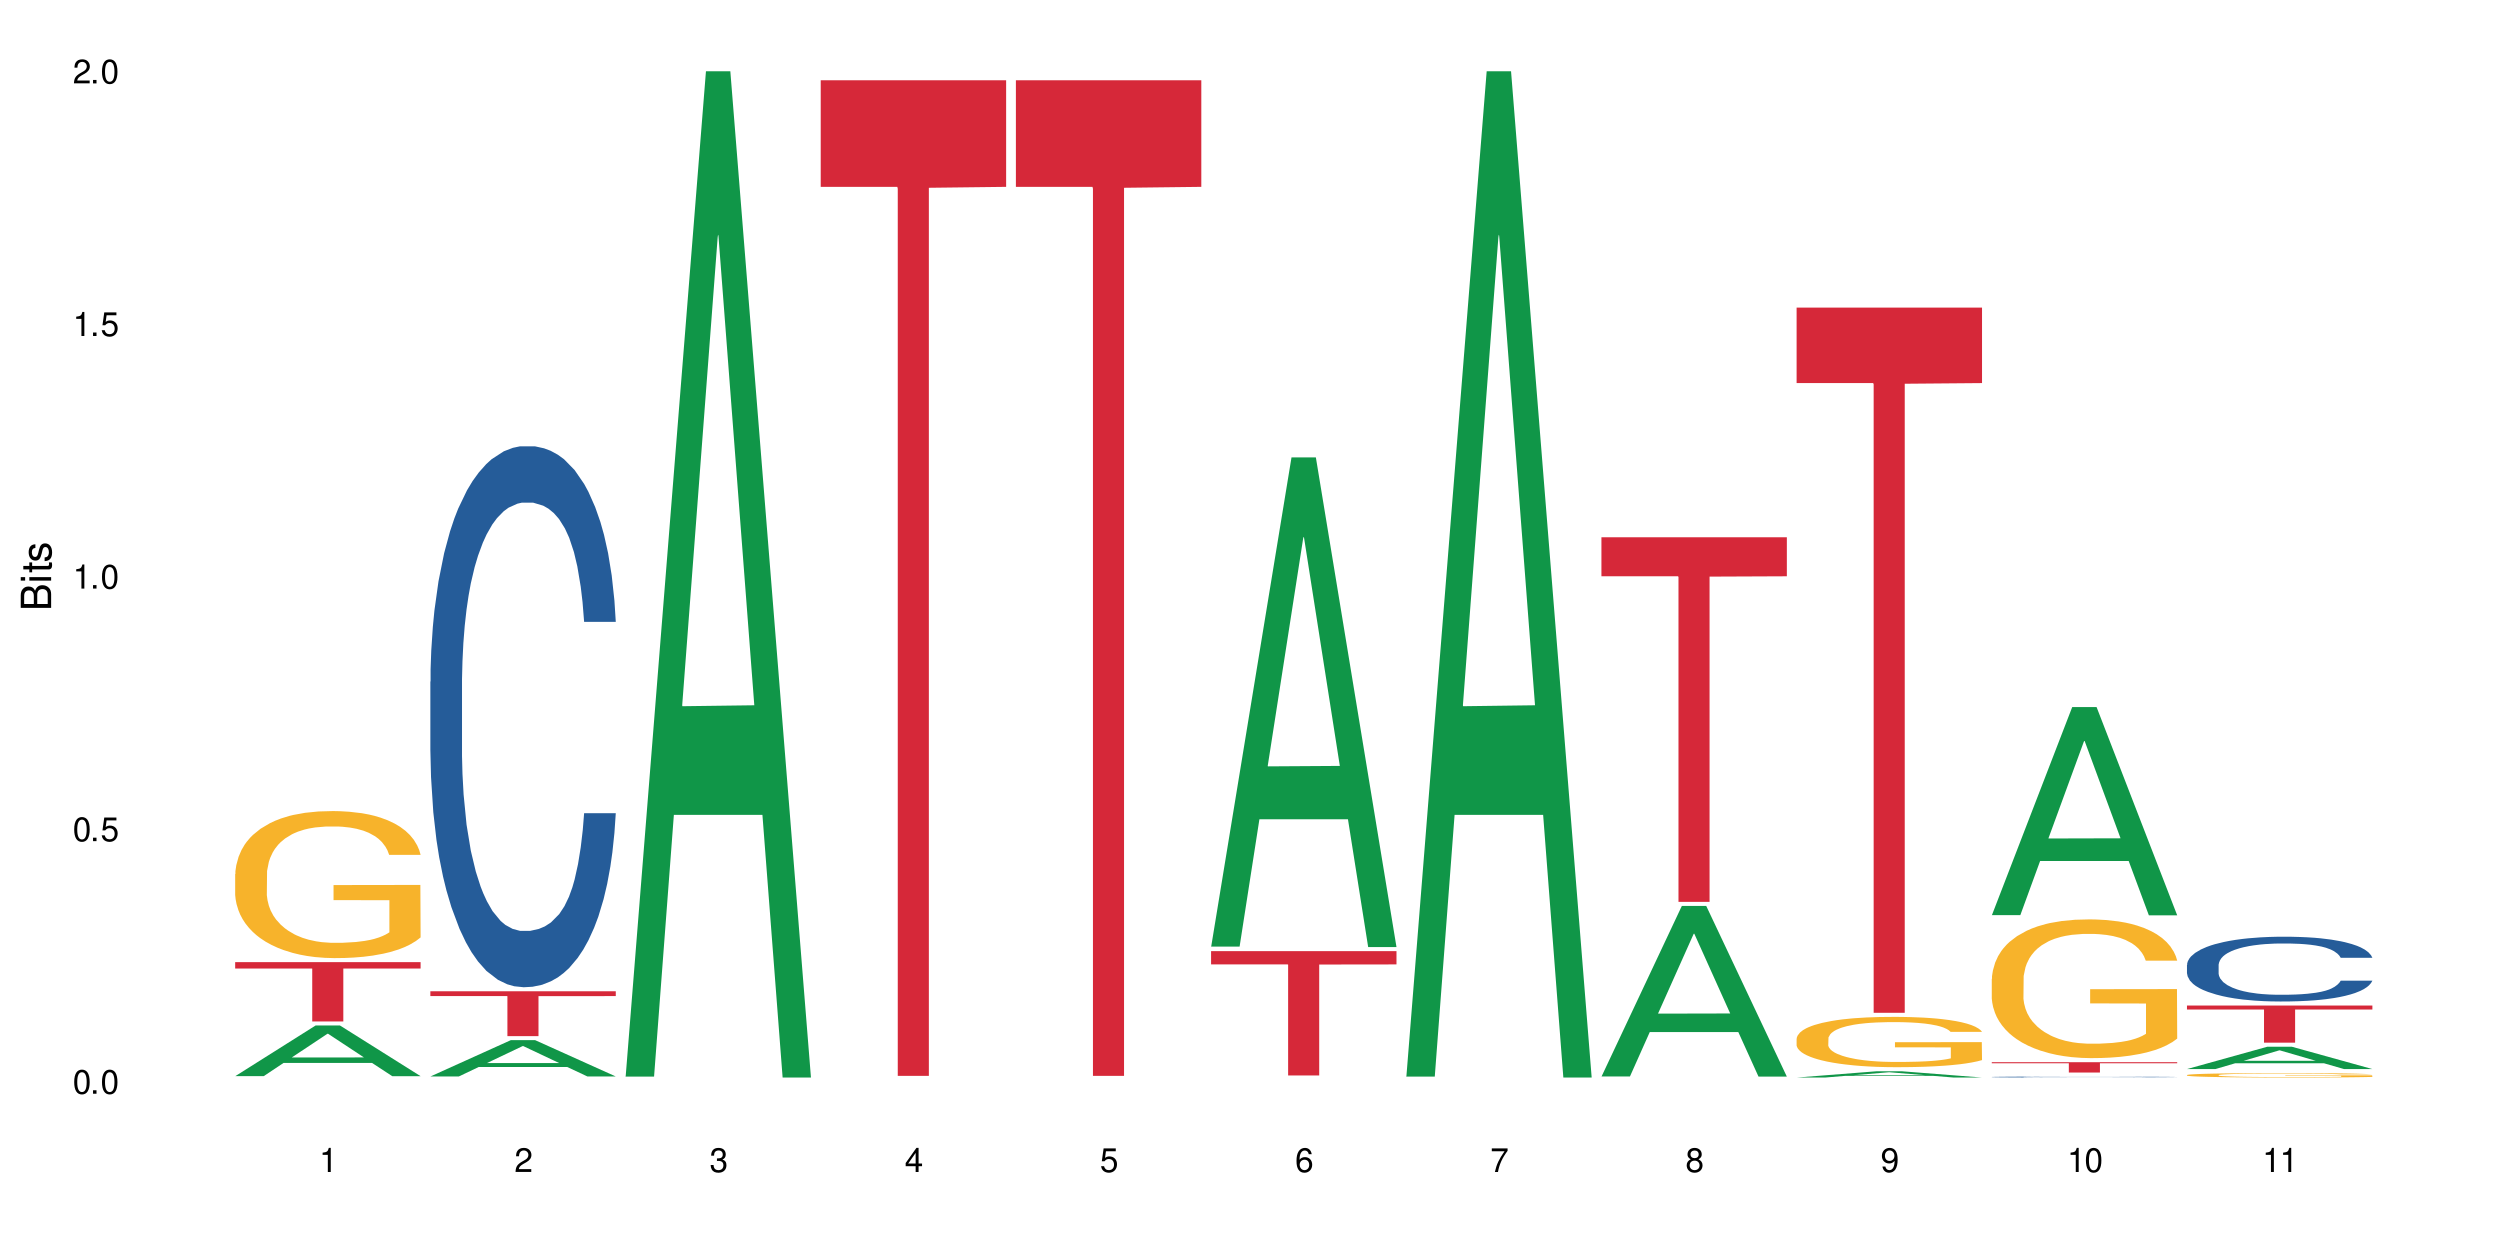 <?xml version="1.0" encoding="UTF-8"?>
<svg xmlns="http://www.w3.org/2000/svg" xmlns:xlink="http://www.w3.org/1999/xlink" width="720" height="360" viewBox="0 0 720 360">
<defs>
<g>
<g id="glyph-0-0">
</g>
<g id="glyph-0-1">
<path d="M 2.641 -6.938 C 2 -6.938 1.422 -6.656 1.078 -6.172 C 0.641 -5.562 0.406 -4.641 0.406 -3.359 C 0.406 -1.016 1.188 0.219 2.641 0.219 C 4.078 0.219 4.859 -1.016 4.859 -3.297 C 4.859 -4.641 4.656 -5.547 4.203 -6.172 C 3.844 -6.656 3.281 -6.938 2.641 -6.938 Z M 2.641 -6.188 C 3.547 -6.188 4 -5.25 4 -3.375 C 4 -1.406 3.562 -0.484 2.625 -0.484 C 1.734 -0.484 1.281 -1.438 1.281 -3.344 C 1.281 -5.25 1.734 -6.188 2.641 -6.188 Z M 2.641 -6.188 "/>
</g>
<g id="glyph-0-2">
<path d="M 1.828 -1 L 0.828 -1 L 0.828 0 L 1.828 0 Z M 1.828 -1 "/>
</g>
<g id="glyph-0-3">
<path d="M 4.562 -6.797 L 1.062 -6.797 L 0.547 -3.094 L 1.328 -3.094 C 1.719 -3.562 2.047 -3.734 2.578 -3.734 C 3.484 -3.734 4.062 -3.109 4.062 -2.094 C 4.062 -1.125 3.484 -0.531 2.578 -0.531 C 1.828 -0.531 1.375 -0.906 1.188 -1.672 L 0.328 -1.672 C 0.453 -1.109 0.547 -0.844 0.75 -0.594 C 1.125 -0.078 1.828 0.219 2.594 0.219 C 3.969 0.219 4.922 -0.781 4.922 -2.219 C 4.922 -3.562 4.031 -4.484 2.719 -4.484 C 2.25 -4.484 1.859 -4.359 1.469 -4.062 L 1.734 -5.969 L 4.562 -5.969 Z M 4.562 -6.797 "/>
</g>
<g id="glyph-0-4">
<path d="M 2.484 -4.938 L 2.484 0 L 3.328 0 L 3.328 -6.938 L 2.766 -6.938 C 2.469 -5.875 2.281 -5.734 0.984 -5.562 L 0.984 -4.938 Z M 2.484 -4.938 "/>
</g>
<g id="glyph-0-5">
<path d="M 4.859 -0.828 L 1.281 -0.828 C 1.359 -1.406 1.672 -1.781 2.5 -2.281 L 3.469 -2.828 C 4.406 -3.344 4.906 -4.062 4.906 -4.906 C 4.906 -5.484 4.672 -6.031 4.266 -6.406 C 3.859 -6.766 3.375 -6.938 2.719 -6.938 C 1.859 -6.938 1.219 -6.625 0.844 -6.031 C 0.609 -5.672 0.5 -5.234 0.484 -4.531 L 1.328 -4.531 C 1.359 -5.016 1.406 -5.281 1.531 -5.516 C 1.75 -5.938 2.188 -6.203 2.703 -6.203 C 3.469 -6.203 4.031 -5.641 4.031 -4.891 C 4.031 -4.344 3.719 -3.859 3.125 -3.516 L 2.234 -3 C 0.812 -2.172 0.406 -1.531 0.328 -0.016 L 4.859 -0.016 Z M 4.859 -0.828 "/>
</g>
<g id="glyph-0-6">
<path d="M 2.125 -3.188 L 2.578 -3.188 C 3.5 -3.188 3.984 -2.766 3.984 -1.922 C 3.984 -1.062 3.469 -0.531 2.594 -0.531 C 1.656 -0.531 1.203 -1 1.156 -2.016 L 0.312 -2.016 C 0.344 -1.453 0.438 -1.094 0.609 -0.781 C 0.953 -0.109 1.625 0.219 2.547 0.219 C 3.953 0.219 4.859 -0.625 4.859 -1.938 C 4.859 -2.828 4.516 -3.297 3.703 -3.594 C 4.344 -3.844 4.656 -4.328 4.656 -5.031 C 4.656 -6.219 3.875 -6.938 2.578 -6.938 C 1.203 -6.938 0.484 -6.172 0.453 -4.703 L 1.297 -4.703 C 1.312 -5.125 1.344 -5.359 1.453 -5.578 C 1.641 -5.969 2.062 -6.203 2.594 -6.203 C 3.344 -6.203 3.797 -5.75 3.797 -5 C 3.797 -4.516 3.609 -4.219 3.25 -4.047 C 3.016 -3.953 2.703 -3.922 2.125 -3.906 Z M 2.125 -3.188 "/>
</g>
<g id="glyph-0-7">
<path d="M 3.141 -1.672 L 3.141 0 L 3.984 0 L 3.984 -1.672 L 4.984 -1.672 L 4.984 -2.438 L 3.984 -2.438 L 3.984 -6.938 L 3.359 -6.938 L 0.266 -2.578 L 0.266 -1.672 Z M 3.141 -2.438 L 1 -2.438 L 3.141 -5.5 Z M 3.141 -2.438 "/>
</g>
<g id="glyph-0-8">
<path d="M 4.781 -5.125 C 4.609 -6.266 3.891 -6.938 2.844 -6.938 C 2.094 -6.938 1.422 -6.578 1.031 -5.953 C 0.594 -5.266 0.406 -4.422 0.406 -3.172 C 0.406 -2 0.578 -1.25 0.984 -0.641 C 1.359 -0.078 1.953 0.219 2.703 0.219 C 3.984 0.219 4.922 -0.75 4.922 -2.094 C 4.922 -3.375 4.062 -4.281 2.844 -4.281 C 2.172 -4.281 1.641 -4.031 1.281 -3.516 C 1.281 -5.234 1.828 -6.188 2.797 -6.188 C 3.391 -6.188 3.797 -5.797 3.938 -5.125 Z M 2.734 -3.531 C 3.547 -3.531 4.062 -2.953 4.062 -2.031 C 4.062 -1.156 3.484 -0.531 2.703 -0.531 C 1.922 -0.531 1.328 -1.188 1.328 -2.078 C 1.328 -2.938 1.906 -3.531 2.734 -3.531 Z M 2.734 -3.531 "/>
</g>
<g id="glyph-0-9">
<path d="M 4.984 -6.797 L 0.438 -6.797 L 0.438 -5.969 L 4.109 -5.969 C 2.5 -3.656 1.828 -2.234 1.328 0 L 2.219 0 C 2.594 -2.172 3.453 -4.047 4.984 -6.094 Z M 4.984 -6.797 "/>
</g>
<g id="glyph-0-10">
<path d="M 3.75 -3.656 C 4.469 -4.094 4.688 -4.438 4.688 -5.078 C 4.688 -6.172 3.844 -6.938 2.641 -6.938 C 1.438 -6.938 0.594 -6.172 0.594 -5.094 C 0.594 -4.438 0.812 -4.094 1.516 -3.656 C 0.734 -3.266 0.359 -2.703 0.359 -1.922 C 0.359 -0.656 1.281 0.219 2.641 0.219 C 3.984 0.219 4.922 -0.656 4.922 -1.922 C 4.922 -2.703 4.531 -3.266 3.75 -3.656 Z M 2.641 -6.188 C 3.359 -6.188 3.812 -5.75 3.812 -5.062 C 3.812 -4.406 3.344 -3.984 2.641 -3.984 C 1.922 -3.984 1.453 -4.406 1.453 -5.078 C 1.453 -5.75 1.922 -6.188 2.641 -6.188 Z M 2.641 -3.266 C 3.484 -3.266 4.062 -2.719 4.062 -1.906 C 4.062 -1.078 3.484 -0.531 2.625 -0.531 C 1.797 -0.531 1.219 -1.094 1.219 -1.906 C 1.219 -2.719 1.781 -3.266 2.641 -3.266 Z M 2.641 -3.266 "/>
</g>
<g id="glyph-0-11">
<path d="M 0.516 -1.578 C 0.672 -0.453 1.406 0.219 2.438 0.219 C 3.188 0.219 3.859 -0.141 4.266 -0.766 C 4.688 -1.453 4.891 -2.297 4.891 -3.547 C 4.891 -4.719 4.703 -5.453 4.312 -6.078 C 3.938 -6.641 3.344 -6.938 2.594 -6.938 C 1.297 -6.938 0.359 -5.969 0.359 -4.625 C 0.359 -3.344 1.234 -2.453 2.453 -2.453 C 3.094 -2.453 3.578 -2.672 4.016 -3.203 C 4 -1.484 3.469 -0.531 2.5 -0.531 C 1.906 -0.531 1.484 -0.906 1.359 -1.578 Z M 2.578 -6.203 C 3.375 -6.203 3.969 -5.531 3.969 -4.641 C 3.969 -3.797 3.391 -3.188 2.547 -3.188 C 1.734 -3.188 1.234 -3.766 1.234 -4.688 C 1.234 -5.562 1.797 -6.203 2.578 -6.203 Z M 2.578 -6.203 "/>
</g>
<g id="glyph-1-0">
</g>
<g id="glyph-1-1">
<path d="M 0 -0.953 L 0 -4.891 C 0 -5.719 -0.234 -6.344 -0.734 -6.797 C -1.188 -7.234 -1.812 -7.469 -2.5 -7.469 C -3.547 -7.469 -4.188 -7 -4.625 -5.875 C -4.984 -6.688 -5.625 -7.094 -6.531 -7.094 C -7.172 -7.094 -7.734 -6.859 -8.141 -6.391 C -8.562 -5.922 -8.75 -5.344 -8.75 -4.5 L -8.75 -0.953 Z M -4.984 -2.062 L -7.766 -2.062 L -7.766 -4.219 C -7.766 -4.844 -7.688 -5.203 -7.453 -5.5 C -7.219 -5.812 -6.859 -5.969 -6.375 -5.969 C -5.891 -5.969 -5.531 -5.812 -5.297 -5.5 C -5.062 -5.203 -4.984 -4.844 -4.984 -4.219 Z M -0.984 -2.062 L -4 -2.062 L -4 -4.781 C -4 -5.766 -3.438 -6.359 -2.484 -6.359 C -1.547 -6.359 -0.984 -5.766 -0.984 -4.781 Z M -0.984 -2.062 "/>
</g>
<g id="glyph-1-2">
<path d="M -6.281 -1.797 L -6.281 -0.797 L 0 -0.797 L 0 -1.797 Z M -8.75 -1.797 L -8.75 -0.797 L -7.484 -0.797 L -7.484 -1.797 Z M -8.75 -1.797 "/>
</g>
<g id="glyph-1-3">
<path d="M -6.281 -3.047 L -6.281 -2.016 L -8.016 -2.016 L -8.016 -1.016 L -6.281 -1.016 L -6.281 -0.172 L -5.469 -0.172 L -5.469 -1.016 L -0.719 -1.016 C -0.078 -1.016 0.281 -1.453 0.281 -2.234 C 0.281 -2.5 0.25 -2.719 0.188 -3.047 L -0.641 -3.047 C -0.609 -2.906 -0.594 -2.766 -0.594 -2.562 C -0.594 -2.141 -0.719 -2.016 -1.156 -2.016 L -5.469 -2.016 L -5.469 -3.047 Z M -6.281 -3.047 "/>
</g>
<g id="glyph-1-4">
<path d="M -4.531 -5.25 C -5.766 -5.25 -6.469 -4.422 -6.469 -2.969 C -6.469 -1.516 -5.719 -0.562 -4.547 -0.562 C -3.562 -0.562 -3.094 -1.062 -2.734 -2.562 L -2.516 -3.484 C -2.344 -4.188 -2.094 -4.469 -1.641 -4.469 C -1.047 -4.469 -0.641 -3.875 -0.641 -3 C -0.641 -2.453 -0.797 -2 -1.062 -1.75 C -1.25 -1.594 -1.422 -1.531 -1.875 -1.469 L -1.875 -0.406 C -0.422 -0.453 0.281 -1.266 0.281 -2.922 C 0.281 -4.5 -0.5 -5.516 -1.719 -5.516 C -2.656 -5.516 -3.172 -4.984 -3.469 -3.734 L -3.703 -2.766 C -3.891 -1.953 -4.156 -1.609 -4.594 -1.609 C -5.188 -1.609 -5.547 -2.125 -5.547 -2.938 C -5.547 -3.75 -5.203 -4.172 -4.531 -4.203 Z M -4.531 -5.25 "/>
</g>
</g>
</defs>
<rect x="-72" y="-36" width="864" height="432" fill="rgb(100%, 100%, 100%)" fill-opacity="1"/>
<path fill-rule="nonzero" fill="rgb(6.275%, 58.824%, 28.235%)" fill-opacity="1" d="M 67.73 309.93 L 67.789 309.914 L 90.895 295.34 L 97.91 295.34 L 121.133 309.941 L 112.973 309.941 L 107.152 306.129 L 81.652 306.129 L 75.945 309.93 L 67.73 309.93 L 84.105 304.555 L 104.816 304.539 L 94.488 297.727 L 94.375 297.711 L 94.262 297.754 L 84.047 304.539 L 84.105 304.555 Z M 67.73 309.93 "/>
<path fill-rule="nonzero" fill="rgb(96.863%, 70.196%, 16.863%)" fill-opacity="1" d="M 67.73 251.727 L 67.797 251.688 L 67.797 250.914 L 68.055 249.172 L 68.707 246.773 L 69.555 244.801 L 70.465 243.254 L 71.051 242.441 L 72.027 241.281 L 72.875 240.434 L 75.023 238.691 L 77.762 237.066 L 79.258 236.371 L 80.949 235.715 L 83.359 234.977 L 84.469 234.707 L 87.855 234.09 L 91.695 233.703 L 95.93 233.586 L 97.883 233.625 L 100.555 233.781 L 104.199 234.203 L 106.285 234.59 L 107.91 234.977 L 109.605 235.48 L 111.688 236.254 L 113.645 237.184 L 115.207 238.109 L 116.77 239.273 L 118.07 240.508 L 119.18 241.863 L 120.156 243.488 L 120.742 244.84 L 121.133 246.195 L 112.078 246.195 L 111.559 244.84 L 110.973 243.797 L 109.996 242.52 L 109.02 241.594 L 108.043 240.855 L 106.219 239.852 L 104.656 239.234 L 102.703 238.691 L 100.812 238.344 L 98.664 238.109 L 97.363 238.035 L 93.91 238.035 L 90.785 238.305 L 88.961 238.613 L 87.66 238.922 L 85.836 239.504 L 84.727 239.969 L 84.078 240.277 L 82.125 241.477 L 80.82 242.559 L 80.105 243.293 L 79.191 244.453 L 78.543 245.5 L 77.824 247.047 L 77.434 248.207 L 76.914 250.836 L 76.848 257.797 L 77.043 259.266 L 77.434 260.852 L 77.957 262.246 L 78.738 263.715 L 79.52 264.836 L 80.887 266.344 L 82.059 267.352 L 82.969 268.008 L 84.727 269.055 L 85.445 269.402 L 87.137 270.098 L 88.895 270.637 L 91.047 271.102 L 92.672 271.336 L 95.277 271.527 L 98.598 271.527 L 102.508 271.297 L 104.98 270.988 L 106.676 270.676 L 107.781 270.406 L 109.148 269.98 L 110.125 269.594 L 111.039 269.168 L 112.145 268.512 L 112.145 259.266 L 96.059 259.23 L 96.059 254.898 L 121.066 254.859 L 121.133 269.98 L 119.766 271.023 L 118.07 272.031 L 116.441 272.805 L 114.75 273.461 L 112.34 274.195 L 110.387 274.66 L 107.391 275.203 L 104.656 275.551 L 101.789 275.781 L 99.25 275.898 L 96.254 275.938 L 93.586 275.859 L 90.719 275.629 L 88.441 275.32 L 86.355 274.934 L 84.273 274.43 L 81.668 273.617 L 79.973 272.961 L 78.215 272.148 L 76.457 271.18 L 74.895 270.137 L 73.852 269.324 L 72.812 268.395 L 71.703 267.234 L 70.66 265.922 L 69.879 264.723 L 69.164 263.367 L 68.645 262.09 L 68.121 260.352 L 67.859 258.957 L 67.73 257.758 Z M 67.73 251.727 "/>
<path fill-rule="nonzero" fill="rgb(83.922%, 15.686%, 22.353%)" fill-opacity="1" d="M 67.73 277.102 L 121.133 277.102 L 121.133 278.93 L 98.875 278.945 L 98.875 294.176 L 89.922 294.176 L 89.922 278.961 L 89.793 278.93 L 67.73 278.93 Z M 67.73 277.102 "/>
<path fill-rule="nonzero" fill="rgb(6.275%, 58.824%, 28.235%)" fill-opacity="1" d="M 123.941 310.016 L 124 310.008 L 147.105 299.566 L 154.125 299.566 L 177.344 310.027 L 169.184 310.027 L 163.367 307.297 L 137.863 307.297 L 132.156 310.016 L 123.941 310.016 L 140.316 306.164 L 161.027 306.156 L 150.699 301.273 L 150.586 301.266 L 150.473 301.293 L 140.258 306.156 L 140.316 306.164 Z M 123.941 310.016 "/>
<path fill-rule="nonzero" fill="rgb(14.51%, 36.078%, 60%)" fill-opacity="1" d="M 123.941 196.328 L 124.008 196.184 L 124.008 192.766 L 124.203 187.355 L 124.66 180.52 L 125.113 175.82 L 126.285 167.422 L 127.914 159.305 L 129.609 153.039 L 130.844 149.336 L 131.953 146.488 L 134.492 141.219 L 136.121 138.516 L 137.879 136.094 L 140.027 133.672 L 141.59 132.25 L 145.109 129.969 L 147.711 128.973 L 149.73 128.547 L 154.094 128.547 L 156.699 129.117 L 158.59 129.828 L 160.672 130.969 L 162.43 132.25 L 165.492 135.383 L 168.227 139.367 L 169.465 141.648 L 171.418 146.062 L 172.914 150.332 L 173.957 154.035 L 175.129 159.305 L 176.172 165.711 L 176.953 172.973 L 177.344 179.098 L 168.227 179.098 L 167.77 173.402 L 167.25 168.988 L 166.273 163.148 L 165.297 159.02 L 163.93 154.891 L 162.691 152.184 L 160.996 149.477 L 159.5 147.77 L 157.938 146.488 L 156.438 145.633 L 153.574 144.777 L 150.254 144.777 L 149.016 145.062 L 146.477 146.203 L 145.109 147.199 L 143.152 149.195 L 141.785 151.043 L 140.156 153.895 L 139.051 156.312 L 137.684 160.016 L 136.707 163.289 L 135.598 167.988 L 134.949 171.551 L 134.363 175.535 L 133.84 180.234 L 133.449 185.219 L 133.191 190.488 L 133.059 195.613 L 133.059 217.688 L 133.191 222.812 L 133.516 228.793 L 134.363 237.48 L 135.598 245.027 L 137.031 251.008 L 138.398 255.277 L 139.18 257.273 L 140.223 259.551 L 141.852 262.398 L 144.195 265.246 L 145.562 266.387 L 147.648 267.523 L 149.797 268.094 L 152.66 268.094 L 155.203 267.523 L 156.895 266.812 L 158.652 265.676 L 161.062 263.254 L 162.559 260.977 L 163.863 258.27 L 164.84 255.562 L 165.492 253.285 L 166.469 248.871 L 167.25 244.031 L 167.836 239.047 L 168.227 234.203 L 177.344 234.203 L 176.953 239.898 L 176.367 245.453 L 175.781 249.582 L 174.867 254.566 L 173.828 258.98 L 172.328 263.965 L 171.09 267.238 L 169.465 270.801 L 167.965 273.504 L 166.336 275.926 L 163.93 278.773 L 162.363 280.199 L 160.672 281.48 L 158.652 282.617 L 156.113 283.617 L 153.379 284.184 L 150.84 284.328 L 148.102 284.043 L 146.086 283.473 L 143.414 282.191 L 140.094 279.629 L 137.684 276.922 L 135.793 274.219 L 134.168 271.371 L 132.344 267.523 L 130 261.258 L 128.566 256.418 L 127.59 252.43 L 126.48 246.879 L 125.699 241.895 L 124.789 233.918 L 124.137 223.809 L 123.941 215.977 Z M 123.941 196.328 "/>
<path fill-rule="nonzero" fill="rgb(83.922%, 15.686%, 22.353%)" fill-opacity="1" d="M 123.941 285.492 L 177.344 285.492 L 177.344 286.875 L 155.086 286.887 L 155.086 298.402 L 146.133 298.402 L 146.133 286.898 L 146.004 286.875 L 123.941 286.875 Z M 123.941 285.492 "/>
<path fill-rule="nonzero" fill="rgb(6.275%, 58.824%, 28.235%)" fill-opacity="1" d="M 180.152 310.059 L 180.211 309.789 L 203.316 20.527 L 210.336 20.527 L 233.555 310.332 L 225.395 310.332 L 219.578 234.684 L 194.074 234.684 L 188.371 310.059 L 180.152 310.059 L 196.527 203.391 L 217.238 203.117 L 206.91 67.875 L 206.797 67.602 L 206.684 68.418 L 196.473 203.117 L 196.527 203.391 Z M 180.152 310.059 "/>
<path fill-rule="nonzero" fill="rgb(83.922%, 15.686%, 22.353%)" fill-opacity="1" d="M 236.367 23.121 L 289.766 23.121 L 289.766 53.812 L 267.512 54.082 L 267.512 309.852 L 258.555 309.852 L 258.555 54.352 L 258.426 53.812 L 236.367 53.812 Z M 236.367 23.121 "/>
<path fill-rule="nonzero" fill="rgb(83.922%, 15.686%, 22.353%)" fill-opacity="1" d="M 292.578 23.121 L 345.977 23.121 L 345.977 53.812 L 323.723 54.082 L 323.723 309.852 L 314.77 309.852 L 314.77 54.352 L 314.637 53.812 L 292.578 53.812 Z M 292.578 23.121 "/>
<path fill-rule="nonzero" fill="rgb(6.275%, 58.824%, 28.235%)" fill-opacity="1" d="M 348.789 272.625 L 348.844 272.492 L 371.953 131.73 L 378.969 131.73 L 402.188 272.754 L 394.031 272.754 L 388.211 235.941 L 362.711 235.941 L 357.004 272.625 L 348.789 272.625 L 365.164 220.715 L 385.871 220.582 L 375.547 154.77 L 375.434 154.637 L 375.316 155.035 L 365.105 220.582 L 365.164 220.715 Z M 348.789 272.625 "/>
<path fill-rule="nonzero" fill="rgb(83.922%, 15.686%, 22.353%)" fill-opacity="1" d="M 348.789 273.918 L 402.188 273.918 L 402.188 277.754 L 379.934 277.785 L 379.934 309.73 L 370.98 309.73 L 370.98 277.82 L 370.848 277.754 L 348.789 277.754 Z M 348.789 273.918 "/>
<path fill-rule="nonzero" fill="rgb(6.275%, 58.824%, 28.235%)" fill-opacity="1" d="M 405 310.059 L 405.059 309.789 L 428.164 20.527 L 435.18 20.527 L 458.402 310.332 L 450.242 310.332 L 444.422 234.684 L 418.922 234.684 L 413.215 310.059 L 405 310.059 L 421.375 203.391 L 442.082 203.117 L 431.758 67.875 L 431.645 67.602 L 431.527 68.418 L 421.316 203.117 L 421.375 203.391 Z M 405 310.059 "/>
<path fill-rule="nonzero" fill="rgb(6.275%, 58.824%, 28.235%)" fill-opacity="1" d="M 461.211 310.023 L 461.27 309.977 L 484.375 260.902 L 491.391 260.902 L 514.613 310.07 L 506.453 310.07 L 500.633 297.234 L 475.133 297.234 L 469.426 310.023 L 461.211 310.023 L 477.586 291.926 L 498.297 291.879 L 487.969 268.934 L 487.855 268.887 L 487.742 269.027 L 477.527 291.879 L 477.586 291.926 Z M 461.211 310.023 "/>
<path fill-rule="nonzero" fill="rgb(83.922%, 15.686%, 22.353%)" fill-opacity="1" d="M 461.211 154.727 L 514.613 154.727 L 514.613 165.969 L 492.355 166.066 L 492.355 259.738 L 483.402 259.738 L 483.402 166.164 L 483.273 165.969 L 461.211 165.969 Z M 461.211 154.727 "/>
<path fill-rule="nonzero" fill="rgb(6.275%, 58.824%, 28.235%)" fill-opacity="1" d="M 517.422 310.332 L 517.48 310.328 L 540.586 308.516 L 547.602 308.516 L 570.824 310.332 L 562.664 310.332 L 556.848 309.859 L 531.344 309.859 L 525.637 310.332 L 517.422 310.332 L 533.797 309.66 L 554.508 309.66 L 544.18 308.812 L 544.066 308.809 L 543.953 308.816 L 533.738 309.66 L 533.797 309.66 Z M 517.422 310.332 "/>
<path fill-rule="nonzero" fill="rgb(96.863%, 70.196%, 16.863%)" fill-opacity="1" d="M 517.422 299.066 L 517.488 299.051 L 517.488 298.789 L 517.75 298.191 L 518.398 297.371 L 519.246 296.695 L 520.156 296.168 L 520.742 295.891 L 521.723 295.492 L 522.566 295.199 L 524.715 294.605 L 527.453 294.051 L 528.949 293.812 L 530.645 293.586 L 533.051 293.336 L 534.16 293.242 L 537.547 293.031 L 541.387 292.898 L 545.621 292.859 L 547.574 292.871 L 550.246 292.926 L 553.891 293.07 L 555.977 293.203 L 557.605 293.336 L 559.297 293.508 L 561.379 293.773 L 563.336 294.09 L 564.898 294.406 L 566.461 294.805 L 567.762 295.227 L 568.871 295.691 L 569.848 296.246 L 570.434 296.711 L 570.824 297.172 L 561.773 297.172 L 561.25 296.711 L 560.664 296.352 L 559.688 295.914 L 558.711 295.598 L 557.734 295.348 L 555.91 295.004 L 554.348 294.789 L 552.395 294.605 L 550.504 294.484 L 548.355 294.406 L 547.055 294.379 L 543.602 294.379 L 540.477 294.473 L 538.652 294.578 L 537.352 294.684 L 535.527 294.883 L 534.418 295.043 L 533.77 295.148 L 531.816 295.559 L 530.512 295.93 L 529.797 296.18 L 528.883 296.578 L 528.234 296.934 L 527.516 297.465 L 527.125 297.859 L 526.605 298.762 L 526.539 301.145 L 526.734 301.645 L 527.125 302.188 L 527.648 302.664 L 528.43 303.168 L 529.211 303.551 L 530.578 304.066 L 531.75 304.414 L 532.66 304.637 L 534.418 304.996 L 535.137 305.113 L 536.828 305.352 L 538.586 305.539 L 540.738 305.695 L 542.363 305.777 L 544.969 305.84 L 548.293 305.84 L 552.199 305.762 L 554.672 305.656 L 556.367 305.551 L 557.473 305.457 L 558.84 305.312 L 559.816 305.18 L 560.73 305.035 L 561.836 304.809 L 561.836 301.645 L 545.75 301.633 L 545.75 300.152 L 570.758 300.137 L 570.824 305.312 L 569.457 305.668 L 567.762 306.012 L 566.137 306.277 L 564.441 306.504 L 562.031 306.754 L 560.078 306.914 L 557.082 307.098 L 554.348 307.219 L 551.48 307.297 L 548.941 307.336 L 545.945 307.352 L 543.277 307.324 L 540.41 307.246 L 538.133 307.137 L 536.047 307.008 L 533.965 306.836 L 531.359 306.555 L 529.664 306.332 L 527.906 306.055 L 526.148 305.723 L 524.586 305.363 L 523.543 305.086 L 522.504 304.77 L 521.395 304.371 L 520.352 303.922 L 519.57 303.512 L 518.855 303.051 L 518.336 302.613 L 517.812 302.016 L 517.555 301.539 L 517.422 301.129 Z M 517.422 299.066 "/>
<path fill-rule="nonzero" fill="rgb(83.922%, 15.686%, 22.353%)" fill-opacity="1" d="M 517.422 88.586 L 570.824 88.586 L 570.824 110.328 L 548.566 110.52 L 548.566 291.695 L 539.613 291.695 L 539.613 110.707 L 539.484 110.328 L 517.422 110.328 Z M 517.422 88.586 "/>
<path fill-rule="nonzero" fill="rgb(6.275%, 58.824%, 28.235%)" fill-opacity="1" d="M 573.633 263.562 L 573.691 263.508 L 596.797 203.641 L 603.816 203.641 L 627.035 263.617 L 618.875 263.617 L 613.059 247.961 L 587.555 247.961 L 581.852 263.562 L 573.633 263.562 L 590.008 241.484 L 610.719 241.43 L 600.391 213.438 L 600.277 213.383 L 600.164 213.551 L 589.953 241.43 L 590.008 241.484 Z M 573.633 263.562 "/>
<path fill-rule="nonzero" fill="rgb(14.51%, 36.078%, 60%)" fill-opacity="1" d="M 573.633 310.176 L 573.699 310.176 L 573.699 310.168 L 573.895 310.16 L 574.352 310.148 L 574.805 310.137 L 575.98 310.125 L 577.605 310.109 L 579.301 310.098 L 580.539 310.09 L 581.645 310.086 L 584.184 310.074 L 585.812 310.07 L 587.57 310.066 L 589.719 310.062 L 591.281 310.059 L 594.801 310.055 L 608.281 310.055 L 610.363 310.059 L 612.121 310.059 L 615.184 310.066 L 617.918 310.074 L 619.156 310.078 L 621.109 310.086 L 622.605 310.094 L 623.648 310.098 L 624.82 310.109 L 625.863 310.121 L 626.645 310.133 L 627.035 310.145 L 617.918 310.145 L 617.461 310.133 L 616.941 310.125 L 614.988 310.109 L 613.621 310.102 L 612.383 310.098 L 610.688 310.09 L 609.191 310.086 L 606.129 310.086 L 603.266 310.082 L 598.707 310.082 L 596.168 310.086 L 594.801 310.086 L 592.844 310.09 L 591.477 310.094 L 589.852 310.098 L 588.742 310.102 L 587.375 310.109 L 586.398 310.117 L 585.293 310.125 L 584.641 310.129 L 584.055 310.137 L 583.531 310.145 L 583.141 310.156 L 582.883 310.164 L 582.75 310.172 L 582.75 310.215 L 582.883 310.223 L 583.207 310.234 L 584.055 310.25 L 585.293 310.262 L 586.723 310.273 L 588.09 310.281 L 588.871 310.285 L 589.914 310.289 L 591.543 310.293 L 593.887 310.297 L 595.254 310.301 L 597.34 310.301 L 599.488 310.305 L 602.355 310.305 L 604.895 310.301 L 608.344 310.301 L 610.754 310.293 L 612.254 310.289 L 613.555 310.285 L 614.531 310.281 L 615.184 310.277 L 616.16 310.27 L 616.941 310.262 L 617.918 310.242 L 627.035 310.242 L 626.645 310.254 L 625.473 310.27 L 624.559 310.277 L 623.52 310.285 L 622.02 310.297 L 620.785 310.301 L 619.156 310.309 L 617.656 310.312 L 616.031 310.316 L 613.621 310.324 L 612.059 310.324 L 610.363 310.328 L 608.344 310.328 L 605.805 310.332 L 595.777 310.332 L 593.105 310.328 L 589.785 310.324 L 587.375 310.32 L 585.488 310.312 L 583.859 310.309 L 582.035 310.301 L 579.691 310.293 L 578.258 310.281 L 577.281 310.273 L 576.176 310.266 L 575.391 310.258 L 574.48 310.242 L 573.828 310.223 L 573.633 310.211 Z M 573.633 310.176 "/>
<path fill-rule="nonzero" fill="rgb(96.863%, 70.196%, 16.863%)" fill-opacity="1" d="M 573.633 281.898 L 573.699 281.859 L 573.699 281.133 L 573.961 279.488 L 574.609 277.227 L 575.457 275.367 L 576.371 273.906 L 576.957 273.141 L 577.934 272.043 L 578.777 271.242 L 580.93 269.598 L 583.664 268.066 L 585.16 267.41 L 586.855 266.789 L 589.266 266.098 L 590.371 265.84 L 593.758 265.258 L 597.598 264.891 L 601.832 264.781 L 603.785 264.82 L 606.457 264.965 L 610.102 265.367 L 612.188 265.73 L 613.816 266.098 L 615.508 266.57 L 617.594 267.301 L 619.547 268.176 L 621.109 269.051 L 622.672 270.148 L 623.973 271.316 L 625.082 272.594 L 626.059 274.125 L 626.645 275.402 L 627.035 276.68 L 617.984 276.68 L 617.461 275.402 L 616.875 274.418 L 615.898 273.211 L 614.922 272.336 L 613.945 271.645 L 612.121 270.695 L 610.559 270.109 L 608.605 269.598 L 606.715 269.27 L 604.566 269.051 L 603.266 268.98 L 599.812 268.98 L 596.688 269.234 L 594.863 269.527 L 593.562 269.82 L 591.738 270.367 L 590.633 270.805 L 589.98 271.098 L 588.027 272.227 L 586.723 273.25 L 586.008 273.941 L 585.098 275.035 L 584.445 276.023 L 583.727 277.48 L 583.336 278.578 L 582.816 281.059 L 582.75 287.625 L 582.945 289.012 L 583.336 290.508 L 583.859 291.824 L 584.641 293.211 L 585.422 294.27 L 586.789 295.691 L 587.961 296.641 L 588.871 297.262 L 590.633 298.246 L 591.348 298.574 L 593.039 299.23 L 594.801 299.742 L 596.949 300.18 L 598.578 300.398 L 601.18 300.582 L 604.504 300.582 L 608.41 300.363 L 610.883 300.07 L 612.578 299.777 L 613.684 299.523 L 615.051 299.121 L 616.031 298.758 L 616.941 298.355 L 618.047 297.734 L 618.047 289.012 L 601.961 288.977 L 601.961 284.891 L 626.969 284.852 L 627.035 299.121 L 625.668 300.105 L 623.973 301.055 L 622.348 301.785 L 620.652 302.406 L 618.242 303.098 L 616.289 303.535 L 613.293 304.047 L 610.559 304.375 L 607.695 304.594 L 605.152 304.703 L 602.156 304.742 L 599.488 304.668 L 596.621 304.449 L 594.344 304.156 L 592.258 303.793 L 590.176 303.316 L 587.57 302.551 L 585.879 301.93 L 584.117 301.164 L 582.359 300.254 L 580.797 299.266 L 579.754 298.5 L 578.715 297.625 L 577.605 296.531 L 576.566 295.289 L 575.785 294.16 L 575.066 292.883 L 574.547 291.676 L 574.023 290.035 L 573.766 288.723 L 573.633 287.59 Z M 573.633 281.898 "/>
<path fill-rule="nonzero" fill="rgb(83.922%, 15.686%, 22.353%)" fill-opacity="1" d="M 573.633 305.906 L 627.035 305.906 L 627.035 306.223 L 604.781 306.227 L 604.781 308.891 L 595.824 308.891 L 595.824 306.23 L 595.695 306.223 L 573.633 306.223 Z M 573.633 305.906 "/>
<path fill-rule="nonzero" fill="rgb(6.275%, 58.824%, 28.235%)" fill-opacity="1" d="M 629.848 307.887 L 629.902 307.879 L 653.008 301.453 L 660.027 301.453 L 683.246 307.891 L 675.09 307.891 L 669.27 306.211 L 643.766 306.211 L 638.062 307.887 L 629.848 307.887 L 646.219 305.516 L 666.93 305.508 L 656.602 302.504 L 656.488 302.5 L 656.375 302.516 L 646.164 305.508 L 646.219 305.516 Z M 629.848 307.887 "/>
<path fill-rule="nonzero" fill="rgb(14.51%, 36.078%, 60%)" fill-opacity="1" d="M 629.848 277.902 L 629.91 277.883 L 629.91 277.477 L 630.105 276.828 L 630.562 276.012 L 631.02 275.449 L 632.191 274.441 L 633.816 273.473 L 635.512 272.723 L 636.75 272.277 L 637.855 271.938 L 640.395 271.309 L 642.023 270.984 L 643.781 270.691 L 645.93 270.402 L 647.492 270.234 L 651.012 269.961 L 653.617 269.84 L 655.633 269.789 L 659.996 269.789 L 662.602 269.859 L 664.492 269.945 L 666.574 270.078 L 668.332 270.234 L 671.395 270.609 L 674.129 271.086 L 675.367 271.359 L 677.32 271.887 L 678.816 272.398 L 679.859 272.84 L 681.031 273.473 L 682.074 274.238 L 682.855 275.105 L 683.246 275.84 L 674.129 275.84 L 673.672 275.156 L 673.152 274.629 L 672.176 273.93 L 671.199 273.438 L 669.832 272.941 L 668.594 272.617 L 666.902 272.297 L 665.402 272.09 L 663.84 271.938 L 662.344 271.836 L 659.477 271.734 L 656.156 271.734 L 654.918 271.766 L 652.379 271.902 L 651.012 272.023 L 649.059 272.262 L 647.688 272.484 L 646.062 272.824 L 644.953 273.113 L 643.586 273.555 L 642.609 273.949 L 641.504 274.512 L 640.852 274.938 L 640.266 275.414 L 639.746 275.977 L 639.355 276.574 L 639.094 277.203 L 638.965 277.816 L 638.965 280.457 L 639.094 281.07 L 639.418 281.789 L 640.266 282.828 L 641.504 283.73 L 642.934 284.445 L 644.305 284.957 L 645.086 285.195 L 646.125 285.469 L 647.754 285.809 L 650.098 286.148 L 651.465 286.285 L 653.551 286.422 L 655.699 286.492 L 658.566 286.492 L 661.105 286.422 L 662.797 286.336 L 664.555 286.199 L 666.965 285.91 L 668.465 285.637 L 669.766 285.316 L 670.742 284.992 L 671.395 284.719 L 672.371 284.191 L 673.152 283.609 L 673.738 283.016 L 674.129 282.434 L 683.246 282.434 L 682.855 283.117 L 682.27 283.781 L 681.684 284.273 L 680.773 284.871 L 679.73 285.398 L 678.23 285.996 L 676.996 286.387 L 675.367 286.812 L 673.867 287.137 L 672.242 287.43 L 669.832 287.77 L 668.27 287.938 L 666.574 288.094 L 664.555 288.23 L 662.016 288.348 L 659.281 288.418 L 656.742 288.434 L 654.008 288.398 L 651.988 288.332 L 649.316 288.176 L 645.996 287.871 L 643.586 287.547 L 641.699 287.223 L 640.07 286.883 L 638.246 286.422 L 635.902 285.672 L 634.469 285.094 L 633.492 284.617 L 632.387 283.953 L 631.605 283.355 L 630.691 282.402 L 630.043 281.191 L 629.848 280.254 Z M 629.848 277.902 "/>
<path fill-rule="nonzero" fill="rgb(96.863%, 70.196%, 16.863%)" fill-opacity="1" d="M 629.848 309.602 L 629.91 309.602 L 629.91 309.578 L 630.172 309.523 L 630.824 309.453 L 631.668 309.395 L 632.582 309.348 L 633.168 309.324 L 634.145 309.289 L 634.992 309.262 L 637.141 309.211 L 639.875 309.16 L 641.371 309.141 L 643.066 309.121 L 645.477 309.098 L 646.582 309.09 L 649.969 309.07 L 653.812 309.059 L 658.043 309.055 L 659.996 309.055 L 662.668 309.062 L 666.316 309.074 L 668.398 309.086 L 670.027 309.098 L 671.719 309.113 L 673.805 309.137 L 675.758 309.164 L 677.32 309.191 L 678.883 309.227 L 680.188 309.266 L 681.293 309.305 L 682.27 309.355 L 682.855 309.395 L 683.246 309.434 L 674.195 309.434 L 673.672 309.395 L 673.086 309.363 L 672.109 309.324 L 671.133 309.297 L 670.156 309.273 L 668.332 309.246 L 666.77 309.227 L 664.816 309.211 L 662.93 309.199 L 660.777 309.191 L 659.477 309.188 L 656.023 309.188 L 652.898 309.199 L 651.074 309.207 L 649.773 309.215 L 647.949 309.234 L 646.844 309.246 L 646.191 309.258 L 644.238 309.293 L 642.934 309.324 L 642.219 309.348 L 641.309 309.383 L 640.656 309.414 L 639.941 309.461 L 639.551 309.496 L 639.027 309.574 L 638.965 309.785 L 639.16 309.828 L 639.551 309.879 L 640.07 309.918 L 640.852 309.965 L 641.633 309.996 L 643 310.043 L 644.172 310.074 L 645.086 310.094 L 646.844 310.125 L 647.559 310.137 L 649.254 310.156 L 651.012 310.172 L 653.16 310.188 L 654.789 310.195 L 657.395 310.199 L 660.715 310.199 L 664.621 310.191 L 667.098 310.184 L 668.789 310.172 L 669.895 310.164 L 671.266 310.152 L 672.242 310.141 L 673.152 310.129 L 674.258 310.109 L 674.258 309.828 L 658.176 309.828 L 658.176 309.699 L 683.18 309.695 L 683.246 310.152 L 681.879 310.184 L 680.188 310.215 L 678.559 310.238 L 676.863 310.258 L 674.453 310.281 L 672.5 310.293 L 669.504 310.309 L 666.77 310.32 L 663.906 310.328 L 661.367 310.332 L 655.699 310.332 L 652.836 310.324 L 650.555 310.312 L 648.473 310.301 L 646.387 310.285 L 643.781 310.262 L 642.09 310.242 L 640.332 310.219 L 638.57 310.188 L 637.008 310.156 L 635.969 310.133 L 634.926 310.105 L 633.816 310.07 L 632.777 310.031 L 631.996 309.996 L 631.277 309.953 L 630.758 309.914 L 630.238 309.863 L 629.977 309.82 L 629.848 309.785 Z M 629.848 309.602 "/>
<path fill-rule="nonzero" fill="rgb(83.922%, 15.686%, 22.353%)" fill-opacity="1" d="M 629.848 289.598 L 683.246 289.598 L 683.246 290.742 L 660.992 290.75 L 660.992 300.289 L 652.035 300.289 L 652.035 290.762 L 651.906 290.742 L 629.848 290.742 Z M 629.848 289.598 "/>
<g fill="rgb(0%, 0%, 0%)" fill-opacity="1">
<use xlink:href="#glyph-0-1" x="20.965" y="314.993"/>
<use xlink:href="#glyph-0-2" x="25.965" y="314.993"/>
<use xlink:href="#glyph-0-1" x="28.965" y="314.993"/>
</g>
<g fill="rgb(0%, 0%, 0%)" fill-opacity="1">
<use xlink:href="#glyph-0-1" x="20.965" y="242.251"/>
<use xlink:href="#glyph-0-2" x="25.965" y="242.251"/>
<use xlink:href="#glyph-0-3" x="28.965" y="242.251"/>
</g>
<g fill="rgb(0%, 0%, 0%)" fill-opacity="1">
<use xlink:href="#glyph-0-4" x="20.965" y="169.509"/>
<use xlink:href="#glyph-0-2" x="25.965" y="169.509"/>
<use xlink:href="#glyph-0-1" x="28.965" y="169.509"/>
</g>
<g fill="rgb(0%, 0%, 0%)" fill-opacity="1">
<use xlink:href="#glyph-0-4" x="20.965" y="96.767"/>
<use xlink:href="#glyph-0-2" x="25.965" y="96.767"/>
<use xlink:href="#glyph-0-3" x="28.965" y="96.767"/>
</g>
<g fill="rgb(0%, 0%, 0%)" fill-opacity="1">
<use xlink:href="#glyph-0-5" x="20.965" y="24.024"/>
<use xlink:href="#glyph-0-2" x="25.965" y="24.024"/>
<use xlink:href="#glyph-0-1" x="28.965" y="24.024"/>
</g>
<g fill="rgb(0%, 0%, 0%)" fill-opacity="1">
<use xlink:href="#glyph-0-4" x="91.93" y="337.532"/>
</g>
<g fill="rgb(0%, 0%, 0%)" fill-opacity="1">
<use xlink:href="#glyph-0-5" x="148.145" y="337.532"/>
</g>
<g fill="rgb(0%, 0%, 0%)" fill-opacity="1">
<use xlink:href="#glyph-0-6" x="204.355" y="337.532"/>
</g>
<g fill="rgb(0%, 0%, 0%)" fill-opacity="1">
<use xlink:href="#glyph-0-7" x="260.566" y="337.532"/>
</g>
<g fill="rgb(0%, 0%, 0%)" fill-opacity="1">
<use xlink:href="#glyph-0-3" x="316.777" y="337.532"/>
</g>
<g fill="rgb(0%, 0%, 0%)" fill-opacity="1">
<use xlink:href="#glyph-0-8" x="372.988" y="337.532"/>
</g>
<g fill="rgb(0%, 0%, 0%)" fill-opacity="1">
<use xlink:href="#glyph-0-9" x="429.199" y="337.532"/>
</g>
<g fill="rgb(0%, 0%, 0%)" fill-opacity="1">
<use xlink:href="#glyph-0-10" x="485.41" y="337.532"/>
</g>
<g fill="rgb(0%, 0%, 0%)" fill-opacity="1">
<use xlink:href="#glyph-0-11" x="541.625" y="337.532"/>
</g>
<g fill="rgb(0%, 0%, 0%)" fill-opacity="1">
<use xlink:href="#glyph-0-4" x="595.336" y="337.532"/>
<use xlink:href="#glyph-0-1" x="600.336" y="337.532"/>
</g>
<g fill="rgb(0%, 0%, 0%)" fill-opacity="1">
<use xlink:href="#glyph-0-4" x="651.547" y="337.532"/>
<use xlink:href="#glyph-0-4" x="656.547" y="337.532"/>
</g>
<g fill="rgb(0%, 0%, 0%)" fill-opacity="1">
<use xlink:href="#glyph-1-1" x="14.725" y="176.012"/>
<use xlink:href="#glyph-1-2" x="14.725" y="168.012"/>
<use xlink:href="#glyph-1-3" x="14.725" y="165.012"/>
<use xlink:href="#glyph-1-4" x="14.725" y="162.012"/>
</g>
</svg>
